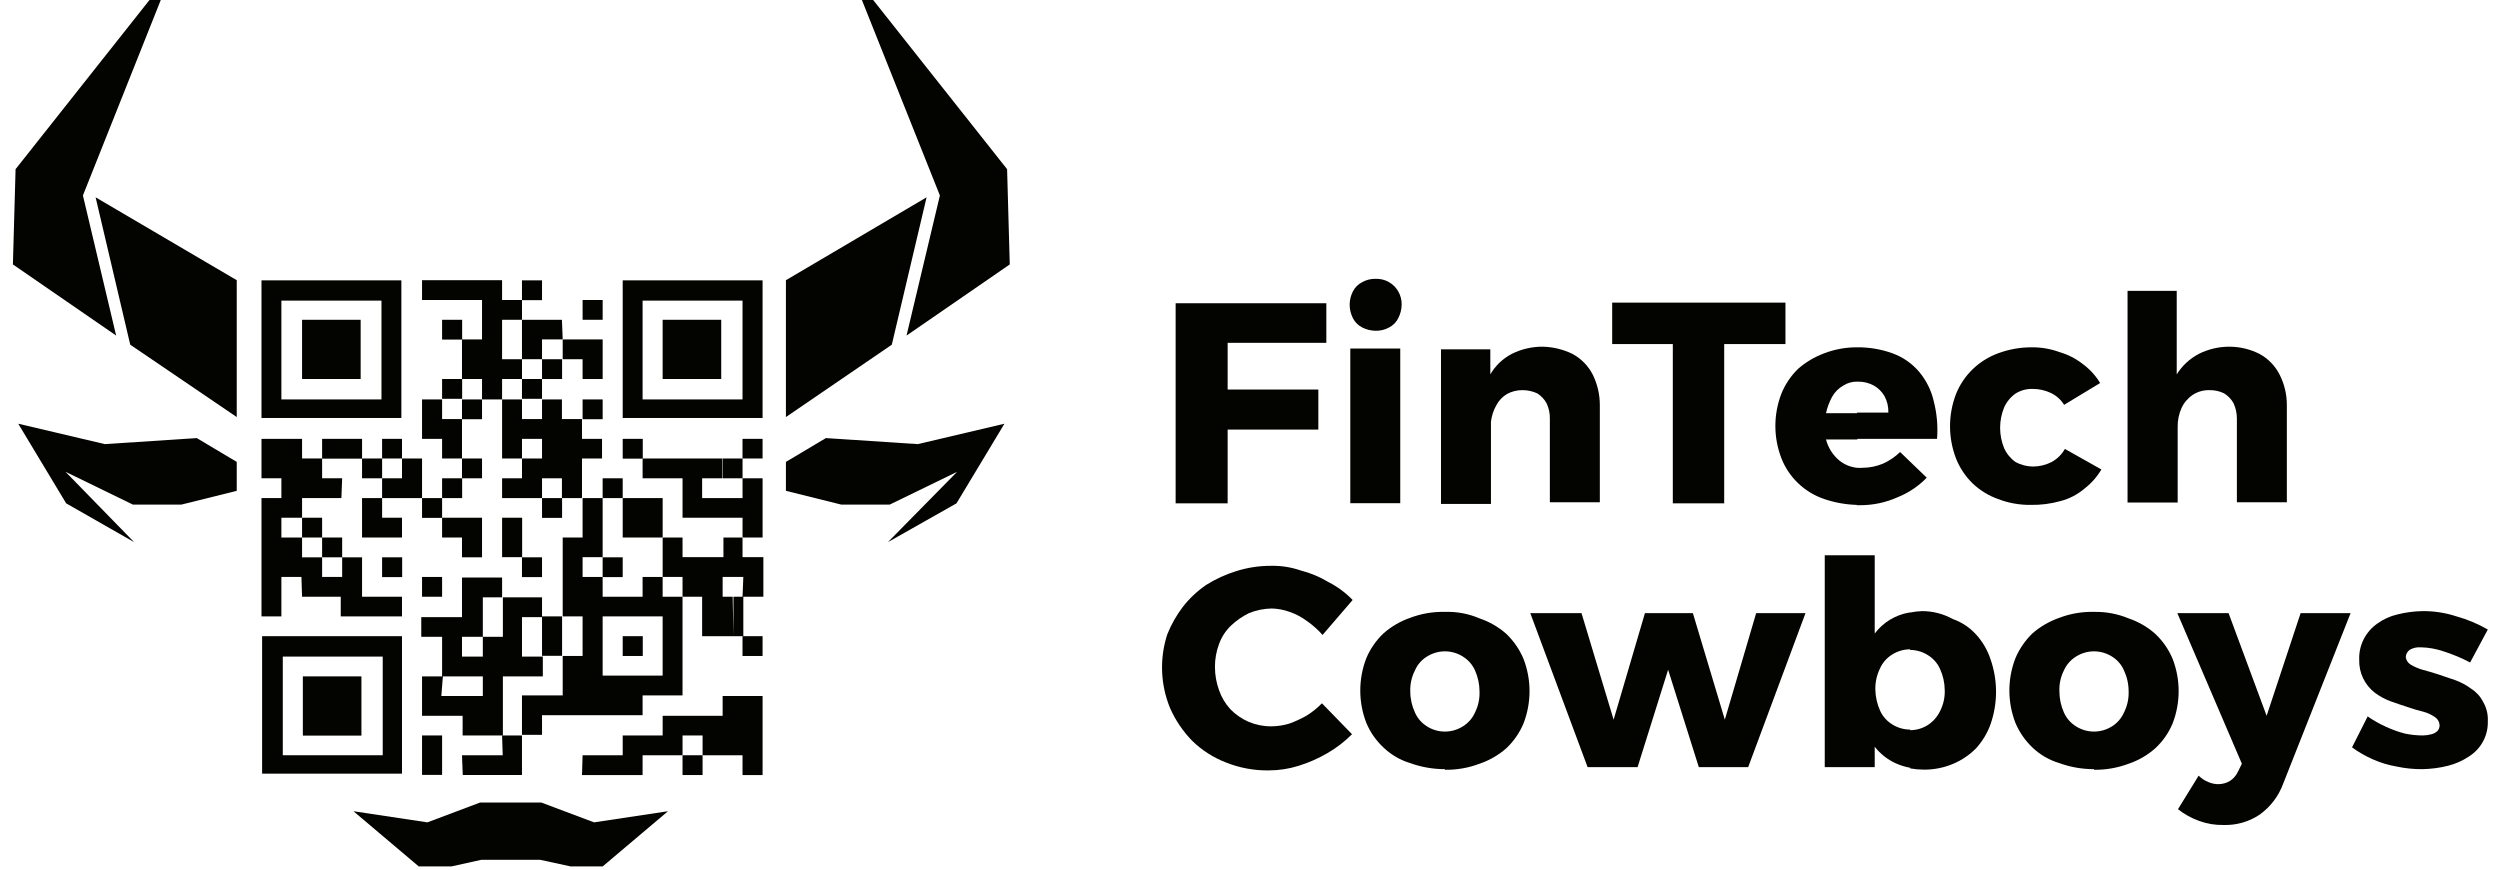 <svg width="161" height="56" viewBox="0 0 161 56" fill="none" xmlns="http://www.w3.org/2000/svg">
<g clip-path="url(#clip0_147_1007)">
<path d="M40.737 39.695H42.674V43.509H40.737V46.059H41.383V44.784H43.955V38.43H42.674V37.156H41.383V38.43H40.737V39.695ZM38.81 39.695H40.737V38.43H38.81V37.156H37.519V35.881H38.81V32.077H37.519V34.616H36.238V39.695H37.519V42.244H36.238V44.784H33.615V47.323H34.906V46.059H40.737V43.509H38.81V39.695Z" fill="#030300"/>
<path d="M22.035 35.891V37.156H20.744V35.891H19.453V34.616H18.121V33.341H19.453V32.077H21.985L22.035 30.802H20.744V29.527H19.453V28.262H16.84V30.802H18.121V32.077H16.84V39.695H18.121V37.156H19.412L19.453 38.43H21.944V39.695H25.888V38.43H23.316V35.891H22.035Z" fill="#030300"/>
<path d="M31.094 43.559V47.363H32.386V43.559H34.958V42.284H33.616V39.745H34.907V38.47H32.335V37.195H31.094V38.47H32.386V41.01H31.094V42.284V43.559ZM28.522 43.559H31.094V42.284H29.753V41.01H31.094V38.47V37.195H29.753V39.745H27.13V41.01H28.471V43.559H27.18V46.098H29.793V47.363H31.094V43.599V44.824H28.421L28.522 43.559Z" fill="#030300"/>
<path d="M43.956 48.638V47.363H45.247V48.638H47.819V49.913H49.111V44.824H46.538V46.099H42.675V47.363H40.102V48.638H37.52L37.48 49.913H41.383V48.638H43.956Z" fill="#030300"/>
<path d="M34.262 28.263H34.907V29.527H34.262V32.077H34.907V30.802H36.188V32.077H37.48V29.527H38.771V28.263H37.48V26.988H36.188V25.723H34.907V26.988H34.262V28.263ZM33.616 29.527V28.263H34.262V26.988H33.616V25.723H32.335V29.527H33.616V30.802H32.335V32.077H34.262V29.527H33.616Z" fill="#030300"/>
<path d="M47.819 38.43H47.234V40.97H47.87V38.43H49.161V35.881H47.819V34.616H47.234V37.155H47.87L47.819 38.43ZM47.184 38.43H46.538V37.155H47.234V34.616H46.589V35.881H43.956V34.616H42.675V37.155H43.956V38.43H45.217V40.97H47.234L47.184 38.43Z" fill="#030300"/>
<path d="M29.752 21.859V24.408H31.043V25.723H32.334V24.408H33.616V23.134H32.334V20.594H33.616V19.32H32.334V18.045H27.18V19.32H31.043V21.859H29.752Z" fill="#030300"/>
<path d="M47.82 30.802V32.077H46.538V33.342H47.82V34.616H49.111V30.802H47.82V29.527H46.538V30.802H47.82ZM46.538 32.077H45.217V30.802H46.508V29.527H41.384V30.802H43.956V33.342H46.538V32.077Z" fill="#030300"/>
<path d="M42.675 34.616V32.077H40.102V34.616H42.675Z" fill="#030300"/>
<path d="M29.752 29.527V26.988H28.471V25.723H27.18V28.263H28.471V29.527H29.752Z" fill="#030300"/>
<path d="M33.615 47.363H32.334L32.375 48.638H29.752L29.802 49.912H33.615V47.363Z" fill="#030300"/>
<path d="M33.615 23.134H34.906V21.859H36.238L36.188 20.594H33.615V23.134Z" fill="#030300"/>
<path d="M24.607 30.802V32.077H27.18V29.527H25.889V30.802H24.607Z" fill="#030300"/>
<path d="M36.238 23.134H37.519V24.409H38.811V21.859H36.238V23.134Z" fill="#030300"/>
<path d="M24.608 32.077H23.316V34.616H25.889V33.341H24.608V32.077Z" fill="#030300"/>
<path d="M28.471 33.341V34.616H29.752V35.891H31.043V33.341H28.471Z" fill="#030300"/>
<path d="M36.198 39.695H34.907V42.234H36.198V39.695Z" fill="#030300"/>
<path d="M23.317 28.262H20.744V29.537H23.317V28.262Z" fill="#030300"/>
<path d="M28.471 47.363H27.18V49.903H28.471V47.363Z" fill="#030300"/>
<path d="M33.626 33.341H32.335V35.881H33.626V33.341Z" fill="#030300"/>
<path d="M24.607 29.527H25.889V28.262H24.607V29.527Z" fill="#030300"/>
<path d="M34.906 24.408H33.615V25.683H34.906V24.408Z" fill="#030300"/>
<path d="M47.818 29.527H49.11V28.262H47.818V29.527Z" fill="#030300"/>
<path d="M28.471 32.077H27.18V33.351H28.471V32.077Z" fill="#030300"/>
<path d="M31.043 25.723H29.752V26.998H31.043V25.723Z" fill="#030300"/>
<path d="M36.198 23.134H34.907V24.409H36.198V23.134Z" fill="#030300"/>
<path d="M22.035 34.616H20.744V35.891H22.035V34.616Z" fill="#030300"/>
<path d="M29.762 24.408H28.471V25.683H29.762V24.408Z" fill="#030300"/>
<path d="M20.744 33.341H19.453V34.616H20.744V33.341Z" fill="#030300"/>
<path d="M24.608 29.527H23.316V30.802H24.608V29.527Z" fill="#030300"/>
<path d="M45.246 48.638H43.955V49.912H45.246V48.638Z" fill="#030300"/>
<path d="M31.043 29.527H29.752V30.802H31.043V29.527Z" fill="#030300"/>
<path d="M40.102 35.891H38.81V37.165H40.102V35.891Z" fill="#030300"/>
<path d="M36.198 32.077H34.907V33.351H36.198V32.077Z" fill="#030300"/>
<path d="M40.102 30.802H38.81V32.077H40.102V30.802Z" fill="#030300"/>
<path d="M29.762 30.802H28.471V32.077H29.762V30.802Z" fill="#030300"/>
<path d="M41.394 28.262H40.102V29.537H41.394V28.262Z" fill="#030300"/>
<path d="M38.811 25.723H37.52V26.998H38.811V25.723Z" fill="#030300"/>
<path d="M34.906 35.891H33.615V37.165H34.906V35.891Z" fill="#030300"/>
<path d="M28.471 37.156H27.18V38.43H28.471V37.156Z" fill="#030300"/>
<path d="M41.394 40.97H40.102V42.245H41.394V40.97Z" fill="#030300"/>
<path d="M29.762 20.594H28.471V21.869H29.762V20.594Z" fill="#030300"/>
<path d="M25.899 35.891H24.607V37.165H25.899V35.891Z" fill="#030300"/>
<path d="M34.906 18.055H33.615V19.33H34.906V18.055Z" fill="#030300"/>
<path d="M38.811 19.32H37.52V20.594H38.811V19.32Z" fill="#030300"/>
<path d="M49.11 40.97H47.818V42.245H49.11V40.97Z" fill="#030300"/>
<path d="M85.416 22.078V19.529H75.711V32.415H79.06V27.665H84.901V25.086H79.06V22.078H85.416Z" fill="#030300"/>
<path d="M88.593 17.956C88.293 17.949 87.998 18.021 87.736 18.165C87.474 18.294 87.261 18.504 87.13 18.762C86.994 19.024 86.921 19.314 86.918 19.609C86.916 19.916 86.989 20.22 87.13 20.495C87.261 20.754 87.474 20.963 87.736 21.093C88.001 21.227 88.294 21.298 88.593 21.302C88.892 21.308 89.188 21.236 89.45 21.093C89.709 20.963 89.919 20.753 90.045 20.495C90.188 20.22 90.264 19.917 90.267 19.609C90.271 19.312 90.194 19.02 90.045 18.762C89.901 18.509 89.689 18.3 89.433 18.158C89.177 18.016 88.887 17.946 88.593 17.956ZM90.176 32.406V22.447H86.959V32.406H90.176Z" fill="#030300"/>
<path d="M99.367 22.327C98.666 22.32 97.974 22.48 97.35 22.795C96.775 23.096 96.299 23.552 95.977 24.11V22.497H92.8V32.455H96.018V27.157C96.061 26.787 96.178 26.428 96.361 26.102C96.518 25.802 96.755 25.55 97.047 25.375C97.355 25.206 97.703 25.12 98.056 25.125C98.383 25.126 98.708 25.197 99.004 25.335C99.254 25.494 99.459 25.713 99.599 25.972C99.746 26.284 99.819 26.624 99.811 26.968V32.346H103.029V26.102C103.032 25.411 102.874 24.729 102.565 24.11C102.277 23.554 101.827 23.096 101.274 22.795C100.68 22.504 100.03 22.345 99.367 22.327Z" fill="#030300"/>
<path d="M114.983 22.158V19.489H103.825V22.158H107.729V32.415H111.038V22.158H114.983Z" fill="#030300"/>
<path d="M119.573 22.367V24.578H119.663C120.015 24.575 120.363 24.66 120.672 24.827C120.957 24.989 121.193 25.223 121.358 25.504C121.535 25.831 121.623 26.198 121.61 26.57H119.593V28.262H124.747C124.81 27.436 124.735 26.605 124.525 25.803C124.364 25.118 124.043 24.48 123.588 23.94C123.134 23.405 122.546 22.996 121.882 22.755C121.14 22.486 120.353 22.355 119.563 22.367H119.573ZM119.573 32.535H119.804C120.629 32.535 121.444 32.362 122.195 32.027C122.908 31.744 123.552 31.312 124.081 30.762L122.366 29.109C122.044 29.427 121.664 29.684 121.247 29.866C120.838 30.035 120.399 30.123 119.955 30.125C119.828 30.135 119.7 30.135 119.573 30.125V32.495V32.535ZM119.573 22.367C118.854 22.366 118.143 22.497 117.474 22.755C116.859 22.984 116.292 23.321 115.799 23.751C115.331 24.206 114.963 24.752 114.72 25.355C114.205 26.692 114.205 28.17 114.72 29.507C114.958 30.117 115.326 30.669 115.803 31.123C116.278 31.577 116.849 31.923 117.474 32.136C118.15 32.367 118.858 32.494 119.573 32.515V30.125C119.161 30.077 118.773 29.915 118.452 29.657C118.032 29.304 117.731 28.831 117.595 28.302H119.613V26.609H117.595C117.675 26.241 117.807 25.885 117.988 25.554C118.158 25.249 118.409 24.997 118.715 24.827C118.982 24.656 119.295 24.569 119.613 24.578V22.367H119.573Z" fill="#030300"/>
<path d="M130.82 22.367C130.086 22.367 129.357 22.498 128.672 22.755C128.06 22.98 127.503 23.329 127.037 23.781C126.571 24.232 126.207 24.775 125.968 25.374C125.453 26.712 125.453 28.19 125.968 29.527C126.208 30.134 126.576 30.684 127.047 31.14C127.512 31.581 128.065 31.921 128.672 32.136C129.342 32.396 130.059 32.524 130.78 32.515C131.431 32.526 132.08 32.443 132.707 32.266C133.276 32.117 133.804 31.841 134.25 31.459C134.685 31.122 135.051 30.706 135.329 30.234L132.979 28.91C132.779 29.266 132.482 29.559 132.121 29.756C131.747 29.946 131.332 30.045 130.911 30.045C130.523 30.039 130.142 29.94 129.801 29.756C129.479 29.527 129.225 29.218 129.065 28.86C128.722 28.02 128.722 27.081 129.065 26.241C129.225 25.883 129.479 25.573 129.801 25.345C130.132 25.137 130.519 25.033 130.911 25.046C131.312 25.046 131.708 25.135 132.071 25.305C132.426 25.472 132.724 25.739 132.929 26.072L135.248 24.667C134.962 24.19 134.58 23.773 134.129 23.442C133.686 23.094 133.179 22.834 132.636 22.676C132.055 22.463 131.44 22.359 130.82 22.367Z" fill="#030300"/>
<path d="M143.611 22.327C142.91 22.32 142.217 22.48 141.593 22.795C141.014 23.103 140.526 23.556 140.181 24.11V18.732H137.014V32.365H140.242V27.496C140.235 27.074 140.32 26.656 140.494 26.271C140.652 25.928 140.904 25.635 141.221 25.424C141.541 25.218 141.917 25.114 142.3 25.126C142.624 25.12 142.946 25.191 143.238 25.335C143.491 25.493 143.7 25.712 143.843 25.972C143.986 26.285 144.058 26.625 144.055 26.968V32.346H147.273V26.102C147.278 25.41 147.115 24.727 146.799 24.11C146.515 23.555 146.069 23.097 145.517 22.795C144.928 22.494 144.275 22.334 143.611 22.327Z" fill="#030300"/>
<path d="M81.855 36.439C81.098 36.436 80.346 36.55 79.625 36.777C78.943 36.987 78.291 37.285 77.688 37.663C77.117 38.052 76.61 38.526 76.185 39.068C75.771 39.612 75.431 40.208 75.177 40.84C74.668 42.395 74.729 44.076 75.348 45.591C75.691 46.372 76.173 47.087 76.77 47.702C77.395 48.313 78.14 48.791 78.959 49.106C79.831 49.454 80.763 49.627 81.703 49.614C82.361 49.614 83.014 49.514 83.64 49.315C84.281 49.116 84.897 48.846 85.476 48.508C86.06 48.172 86.596 47.76 87.07 47.284L85.133 45.292C84.833 45.602 84.494 45.873 84.124 46.099C83.769 46.298 83.398 46.468 83.014 46.606C82.638 46.718 82.247 46.775 81.855 46.776C81.351 46.777 80.853 46.675 80.392 46.477C79.956 46.284 79.562 46.01 79.232 45.67C78.908 45.315 78.661 44.898 78.505 44.445C78.333 43.969 78.244 43.467 78.243 42.962C78.239 42.455 78.328 41.953 78.505 41.478C78.665 41.03 78.928 40.624 79.272 40.293C79.615 39.967 80.006 39.695 80.432 39.486C80.897 39.297 81.393 39.196 81.895 39.187C82.291 39.196 82.683 39.27 83.055 39.406C83.454 39.544 83.828 39.742 84.165 39.994C84.537 40.251 84.875 40.552 85.173 40.89L87.11 38.639C86.664 38.176 86.142 37.788 85.567 37.494C85.006 37.155 84.397 36.9 83.761 36.737C83.149 36.526 82.503 36.425 81.855 36.439Z" fill="#030300"/>
<path d="M93.051 39.406V41.946C93.463 41.946 93.866 42.063 94.212 42.284C94.554 42.496 94.826 42.805 94.988 43.17C95.18 43.597 95.28 44.058 95.281 44.525C95.301 44.997 95.2 45.466 94.988 45.889C94.826 46.255 94.554 46.564 94.212 46.776C93.866 46.996 93.463 47.114 93.051 47.114V49.574C93.813 49.586 94.569 49.454 95.281 49.185C95.917 48.969 96.503 48.631 97.006 48.19C97.485 47.737 97.863 47.191 98.116 46.586C98.63 45.249 98.63 43.771 98.116 42.434C97.86 41.827 97.483 41.278 97.006 40.82C96.504 40.378 95.918 40.039 95.281 39.824C94.579 39.522 93.817 39.379 93.051 39.406ZM93.051 39.406C92.29 39.387 91.533 39.516 90.822 39.785C90.19 40.002 89.608 40.341 89.107 40.78C88.624 41.235 88.242 41.785 87.988 42.394C87.473 43.731 87.473 45.209 87.988 46.546C88.24 47.154 88.622 47.701 89.107 48.15C89.591 48.611 90.179 48.952 90.822 49.146C91.536 49.403 92.291 49.535 93.051 49.534V47.114C92.64 47.114 92.237 46.996 91.892 46.776C91.552 46.562 91.285 46.254 91.125 45.889C90.925 45.462 90.821 44.996 90.822 44.525C90.805 44.055 90.91 43.589 91.125 43.17C91.282 42.804 91.55 42.495 91.892 42.284C92.238 42.065 92.64 41.948 93.051 41.946V39.406Z" fill="#030300"/>
<path d="M112.582 49.405L116.274 39.486H113.097L111.079 46.347L109.021 39.486H105.934L103.917 46.347L101.849 39.486H98.55L102.242 49.405H105.46L107.427 43.131L109.404 49.405H112.582Z" fill="#030300"/>
<path d="M123.778 39.356C123.521 39.366 123.265 39.396 123.012 39.446V41.856C123.42 41.858 123.819 41.975 124.161 42.194C124.505 42.406 124.775 42.715 124.938 43.081C125.134 43.51 125.237 43.975 125.241 44.445C125.258 44.915 125.153 45.38 124.938 45.8C124.765 46.159 124.497 46.465 124.161 46.686C123.819 46.905 123.42 47.023 123.012 47.024V49.484C123.295 49.536 123.582 49.562 123.869 49.564C124.531 49.573 125.187 49.444 125.796 49.185C126.345 48.952 126.842 48.614 127.259 48.19C127.673 47.735 127.992 47.203 128.196 46.626C128.661 45.28 128.661 43.82 128.196 42.473C128.003 41.876 127.683 41.326 127.259 40.86C126.849 40.41 126.333 40.068 125.756 39.864C125.152 39.53 124.471 39.355 123.778 39.356ZM122.961 39.446C122.069 39.597 121.27 40.082 120.732 40.8V35.761H117.514V49.405H120.732V48.09C121.084 48.542 121.54 48.904 122.063 49.146C122.365 49.285 122.684 49.386 123.012 49.444V46.985C122.6 46.984 122.197 46.867 121.851 46.646C121.509 46.434 121.238 46.125 121.075 45.76C120.884 45.333 120.781 44.872 120.772 44.405C120.762 43.933 120.866 43.466 121.075 43.041C121.238 42.675 121.509 42.367 121.851 42.155C122.197 41.934 122.6 41.816 123.012 41.816V39.446H122.961Z" fill="#030300"/>
<path d="M134.855 39.406V41.946C135.266 41.947 135.668 42.065 136.015 42.284C136.356 42.495 136.624 42.804 136.782 43.17C136.982 43.595 137.084 44.057 137.084 44.525C137.1 44.998 136.997 45.467 136.782 45.889C136.621 46.254 136.354 46.562 136.015 46.776C135.668 46.995 135.266 47.112 134.855 47.114V49.574C135.616 49.584 136.372 49.452 137.084 49.185C137.717 48.971 138.301 48.633 138.799 48.19C139.284 47.741 139.666 47.194 139.918 46.586C140.434 45.249 140.434 43.771 139.918 42.434C139.664 41.824 139.282 41.275 138.799 40.82C138.301 40.377 137.717 40.039 137.084 39.824C136.379 39.532 135.619 39.389 134.855 39.406ZM134.855 39.406C134.094 39.386 133.335 39.514 132.626 39.785C131.991 40.005 131.405 40.343 130.9 40.78C130.423 41.238 130.045 41.787 129.791 42.394C129.275 43.731 129.275 45.209 129.791 46.547C130.043 47.151 130.421 47.698 130.9 48.15C131.388 48.611 131.979 48.952 132.626 49.146C133.339 49.405 134.094 49.536 134.855 49.534V47.114C134.443 47.114 134.04 46.996 133.694 46.776C133.351 46.564 133.081 46.255 132.918 45.889C132.726 45.459 132.626 44.995 132.626 44.525C132.605 44.056 132.706 43.59 132.918 43.17C133.081 42.805 133.351 42.496 133.694 42.284C134.04 42.063 134.443 41.946 134.855 41.946V39.406Z" fill="#030300"/>
<path d="M151.378 39.486H148.16L145.971 46.098L143.52 39.486H140.221L144.377 49.185L144.125 49.693C144.014 49.937 143.835 50.144 143.61 50.291C143.388 50.425 143.134 50.497 142.874 50.5C142.652 50.501 142.432 50.457 142.229 50.371C141.99 50.275 141.774 50.133 141.593 49.952L140.262 52.113C140.674 52.438 141.137 52.694 141.633 52.87C142.127 53.05 142.651 53.138 143.176 53.129C144.016 53.159 144.844 52.922 145.537 52.452C146.227 51.95 146.751 51.257 147.04 50.46L151.378 39.486Z" fill="#030300"/>
<path d="M156.009 39.356C155.457 39.365 154.909 39.438 154.375 39.575C153.912 39.684 153.477 39.884 153.094 40.163C152.719 40.425 152.417 40.776 152.214 41.183C152.011 41.59 151.915 42.04 151.934 42.493C151.921 42.9 152.006 43.304 152.181 43.673C152.356 44.041 152.617 44.364 152.942 44.614C153.251 44.844 153.59 45.028 153.951 45.162C154.334 45.292 154.677 45.421 155.071 45.541C155.402 45.657 155.738 45.757 156.079 45.839C156.339 45.911 156.585 46.026 156.806 46.178C156.893 46.233 156.965 46.308 157.018 46.397C157.071 46.485 157.101 46.584 157.109 46.686C157.116 46.827 157.07 46.966 156.977 47.074C156.869 47.174 156.738 47.246 156.594 47.283C156.413 47.334 156.227 47.361 156.039 47.363C155.649 47.364 155.26 47.324 154.879 47.243C154.467 47.137 154.065 46.993 153.679 46.815C153.258 46.627 152.856 46.4 152.478 46.138L151.47 48.13C151.883 48.433 152.331 48.69 152.801 48.897C153.293 49.117 153.812 49.274 154.344 49.365C154.882 49.48 155.43 49.537 155.979 49.534C156.544 49.526 157.106 49.453 157.654 49.315C158.128 49.196 158.579 48.997 158.985 48.727C159.375 48.485 159.694 48.146 159.91 47.744C160.126 47.343 160.231 46.892 160.215 46.437C160.237 46.005 160.132 45.576 159.913 45.202C159.74 44.857 159.475 44.564 159.146 44.355C158.838 44.126 158.499 43.942 158.137 43.808L157.018 43.429C156.634 43.3 156.291 43.21 156.009 43.131C155.736 43.053 155.475 42.939 155.232 42.792C155.152 42.739 155.083 42.67 155.031 42.59C154.979 42.509 154.944 42.418 154.93 42.324C154.934 42.233 154.958 42.145 154.999 42.064C155.041 41.983 155.1 41.913 155.172 41.856C155.39 41.727 155.644 41.667 155.898 41.687C156.396 41.697 156.89 41.785 157.361 41.946C157.952 42.135 158.526 42.375 159.076 42.663L160.215 40.541C159.582 40.176 158.904 39.891 158.198 39.695C157.493 39.463 156.753 39.349 156.009 39.356Z" fill="#030300"/>
<path d="M15.246 26.858V18.045L6.157 12.707L8.387 22.198L15.246 26.858Z" fill="#030300"/>
<path d="M7.479 21.61L0.831 17.029L1.003 10.895L9.627 0H10.354L5.34 12.588L7.479 21.61Z" fill="#030300"/>
<path d="M15.246 31.609L11.685 32.495H8.558L4.22 30.384L8.639 34.915L4.261 32.415L1.174 27.287L6.752 28.601L12.674 28.213L15.246 29.746V31.609Z" fill="#030300"/>
<path d="M50.613 26.858V18.045L59.672 12.707L57.432 22.198L50.613 26.858Z" fill="#030300"/>
<path d="M58.381 21.61L65.029 17.029L64.857 10.895L56.232 0H55.506L60.529 12.588L58.381 21.61Z" fill="#030300"/>
<path d="M50.613 31.609L54.174 32.495H57.301L61.639 30.384L57.18 34.915L61.599 32.415L64.686 27.287L59.107 28.601L53.186 28.213L50.613 29.746V31.609Z" fill="#030300"/>
<path d="M22.762 52.243L27.523 52.96L30.913 51.685H34.867L38.256 52.96L43.018 52.243L38.811 55.798H36.753L34.776 55.37H31.003L29.067 55.798H26.968L22.762 52.243Z" fill="#030300"/>
<path d="M16.84 18.055H25.848V26.918H16.84V18.055ZM18.121 25.723H24.567V19.36H18.121V25.723Z" fill="#030300"/>
<path d="M23.226 20.594H19.453V24.408H23.226V20.594Z" fill="#030300"/>
<path d="M40.102 18.055H49.11V26.918H40.102V18.055ZM41.383 25.723H47.819V19.36H41.383V25.723Z" fill="#030300"/>
<path d="M46.447 20.594H42.674V24.408H46.447V20.594Z" fill="#030300"/>
<path d="M16.88 40.97H25.888V49.823H16.88V40.97ZM18.211 48.638H24.647V42.284H18.211V48.638Z" fill="#030300"/>
<path d="M23.276 43.559H19.503V47.373H23.276V43.559Z" fill="#030300"/>
</g>
<defs>
<clipPath id="clip0_147_1007">
<rect width="161" height="56" fill="white"/>
</clipPath>
</defs>
</svg>
